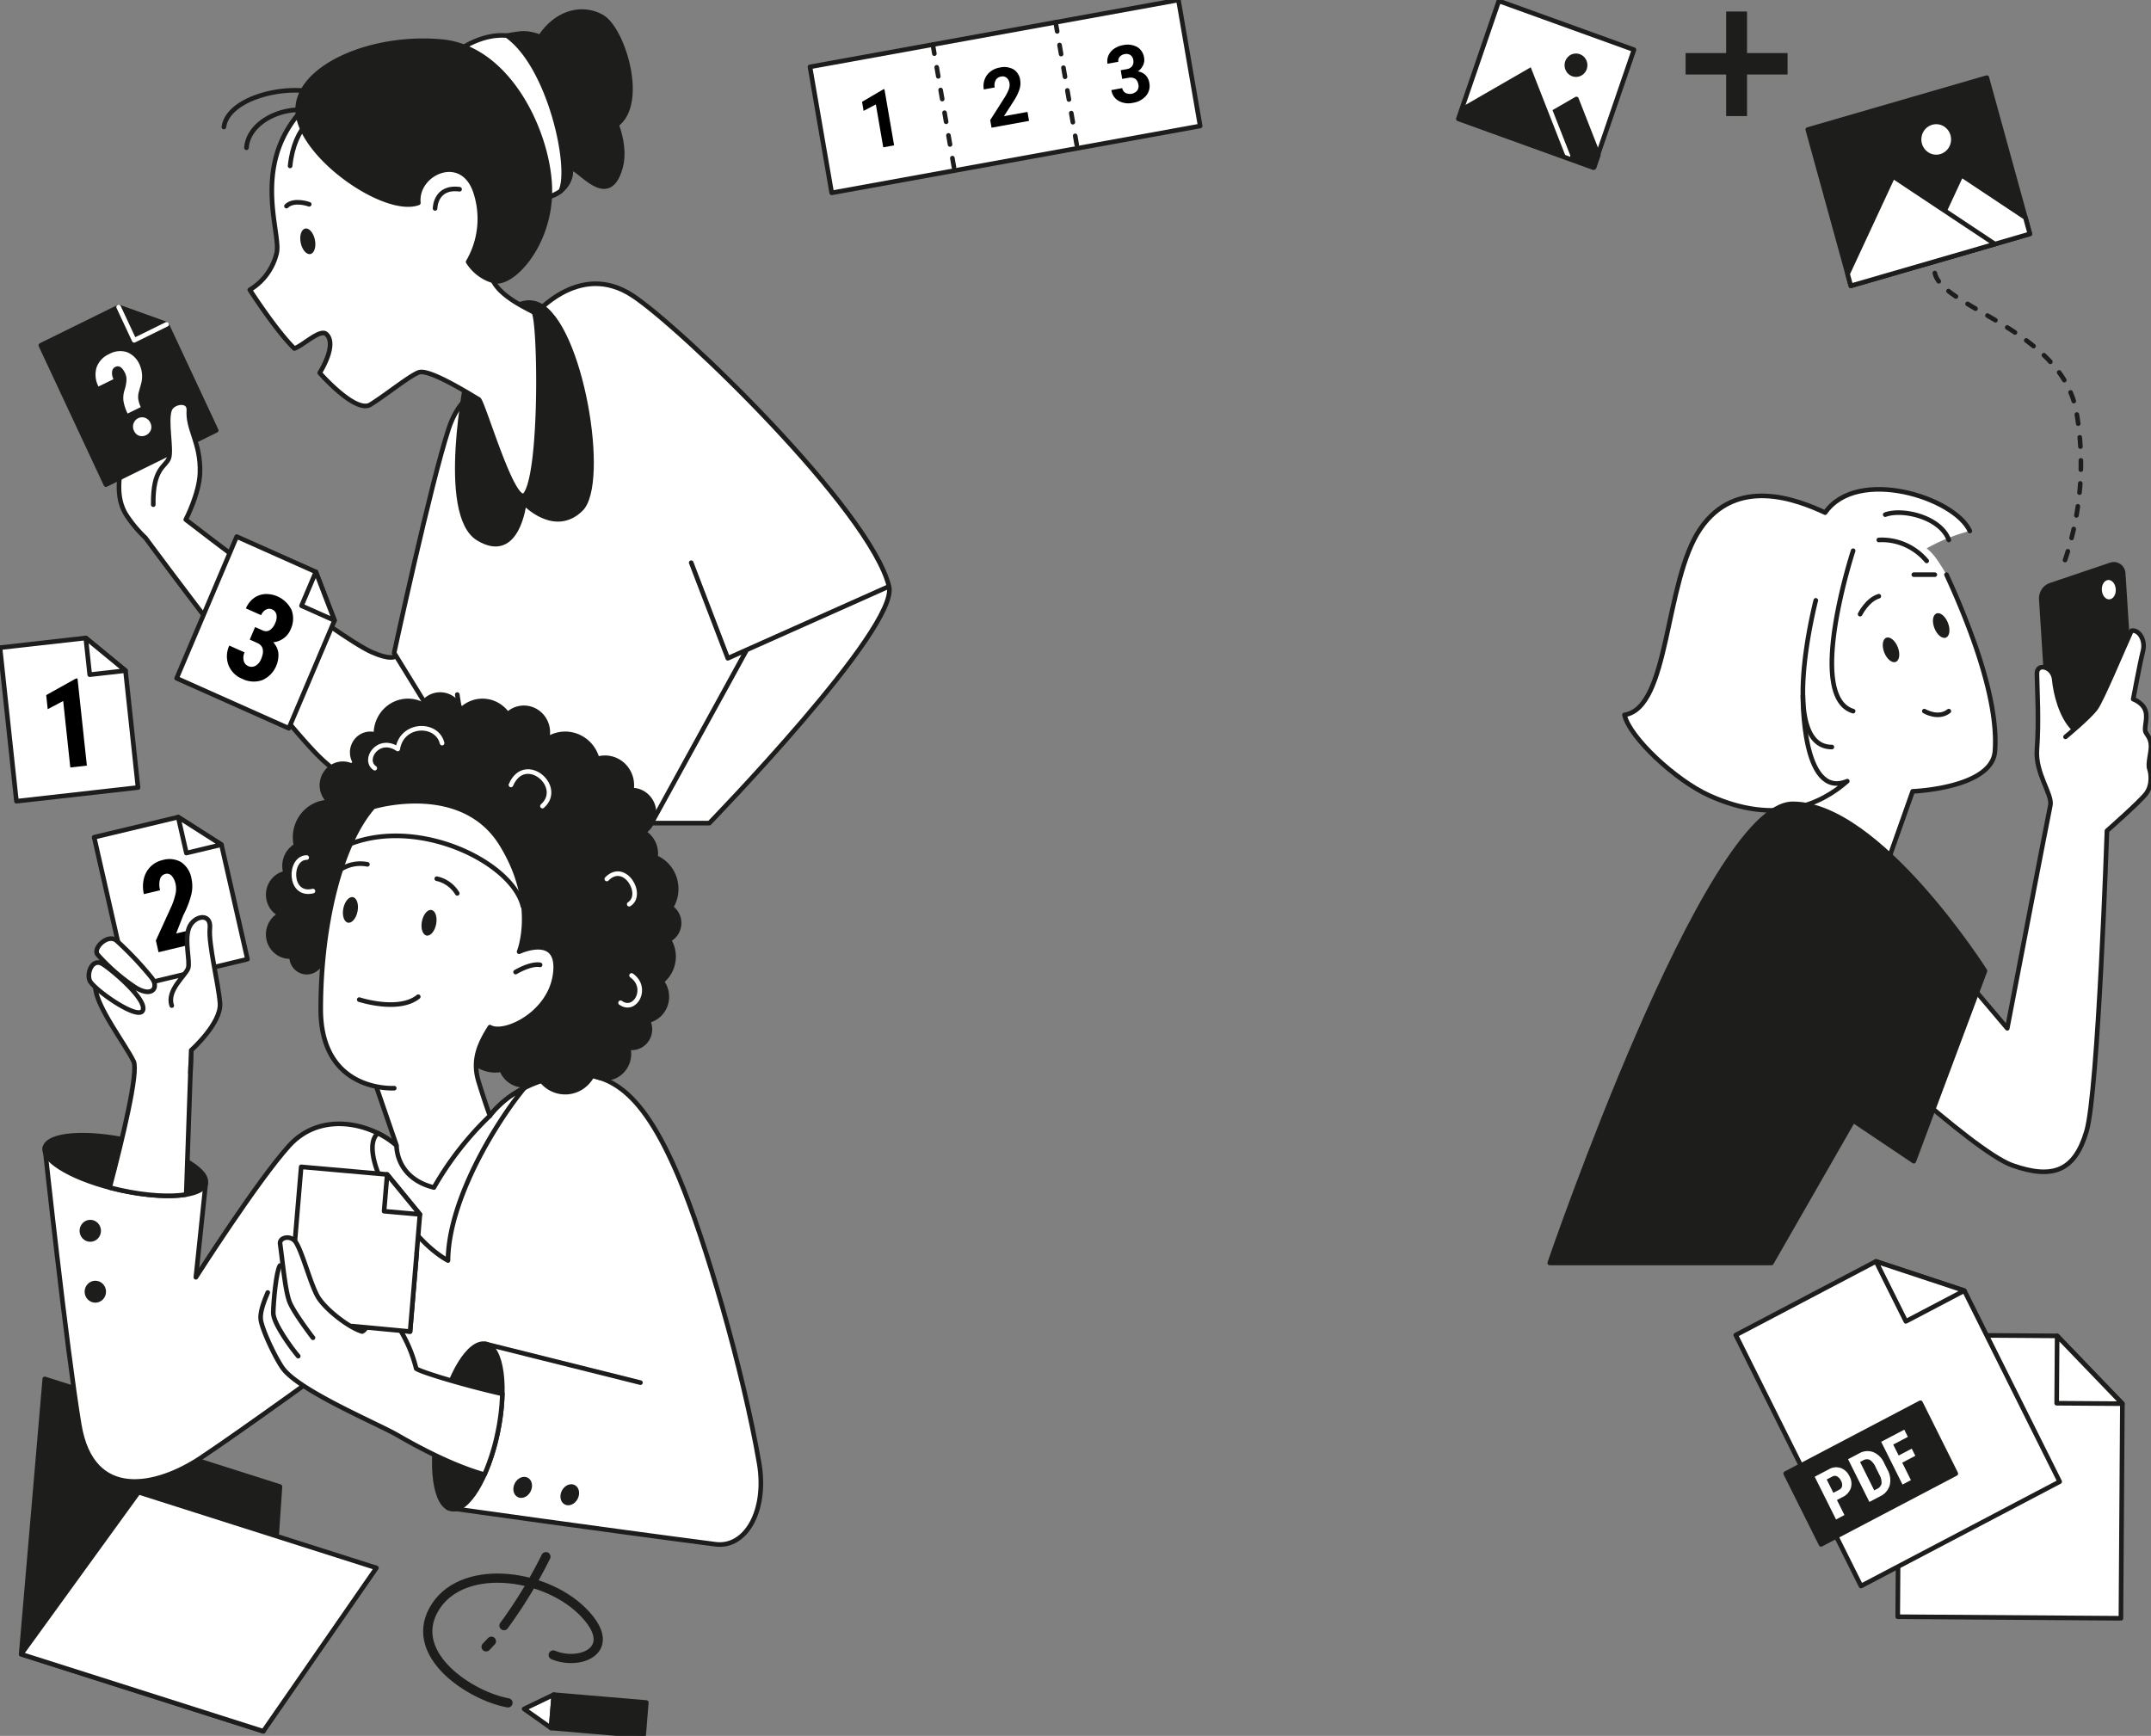 <svg xmlns="http://www.w3.org/2000/svg" width="700" height="565" fill="none">
  <rect width="100%" height="100%" fill="#808080" stroke="none"/>
  <g clip-path="url(#a)">
    <path fill="#fff" d="M633.447 187.045c-3.988-6.817-5.221-7.479-6.455-8.57a59.486 59.486 0 0 1 14.05-5.654c-4.937-10.909-36.645-20.973-47.088-5.977-9.119-4.236-28.86-11.982-40.632 5.277-11.773 17.258-9.873 58.359-24.683 60.545 1.709 7.451 16.709 21.312 27.532 26.223 13.428 6.095 24.166 5.738 32.389 2.853l-4.859 13.346 26.962 15.683 11.772-33.207s25.844-.955 26.771-13.057c1.329-17.333-7.544-43.415-15.759-57.462Z"/>
    <path fill="#1D1D1B" stroke="#1D1D1B" stroke-linecap="round" stroke-linejoin="round" stroke-width="1.5" d="m691.393 246.05-19.59 6.617a2.998 2.998 0 0 1-2.67-.378 3.103 3.103 0 0 1-.943-1.039 3.2 3.2 0 0 1-.402-1.358l-3.483-54.811c-.064-1.008.2-2.01.75-2.847a4.46 4.46 0 0 1 2.293-1.779l19.588-6.617a2.99 2.99 0 0 1 2.672.38c.388.269.711.625.943 1.041.233.416.37.881.4 1.36l3.484 54.81a4.65 4.65 0 0 1-.752 2.843 4.462 4.462 0 0 1-2.29 1.778Z"/>
    <path fill="#fff" d="M686.467 195.072c1.246-.084 2.167-1.558 2.057-3.294-.11-1.735-1.21-3.074-2.456-2.991-1.246.083-2.166 1.557-2.056 3.293.11 1.735 1.209 3.075 2.455 2.992ZM699.996 243.147c.081-2.727-1.166-3.701-1.739-4.866-.572-1.165.501-3.804.123-6.216-.512-3.254-4.175-4.502-4.175-4.502s2.22-11.937 3.169-15.638c.949-3.701-1.425-7.157-3.739-6.618-2.658 5.796-9.493 22.256-11.581 25.178a56.893 56.893 0 0 1-7.034 6.928c-4.209-3.906-6.113-11.778-6.514-16.213-.379-4.24-5.696-5.584-5.635-1.924.089 5.505.701 15.318 0 24.746-.57 7.695 5.126 14.61 4.367 18.117-.76 3.507-14.022 72.56-14.022 72.56l-37.237-43.928-18.797 41.588s44.429 42.271 57.72 46.946c13.291 4.675 20.316 1.748 24.113-11.103 3.797-12.852 6.646-97.788 6.646-97.788s10.632-9.35 12.719-12.077c2.086-2.726 1.66-6.534 1.091-8.093-.569-1.559.459-4.877.525-7.097Z"/>
    <path stroke="#1D1D1B" stroke-linecap="round" stroke-linejoin="round" stroke-width="1.5" d="M672.18 239.836s7.785-6.429 9.874-9.351c2.088-2.922 8.918-19.382 11.582-25.178 2.313-.539 4.688 2.917 3.738 6.618-.95 3.701-3.169 15.638-3.169 15.638s3.663 1.248 4.175 4.502c.379 2.413-.695 5.048-.123 6.216.573 1.168 1.82 2.139 1.739 4.866-.066 2.22-1.095 5.544-.525 7.101.57 1.558.995 5.366-1.091 8.093-2.087 2.728-12.719 12.074-12.719 12.074s-2.848 84.931-6.646 97.788c-3.798 12.856-10.822 15.778-24.113 11.103-13.291-4.675-57.72-46.946-57.72-46.946l18.797-41.589 37.244 43.925s13.261-69.054 14.021-72.56c.759-3.506-4.937-10.422-4.367-18.117.701-9.425.086-19.241 0-24.746-.059-3.66 5.257-2.316 5.636 1.922.394 4.397 2.261 12.169 6.392 16.114"/>
    <path fill="#fff" stroke="#1D1D1B" stroke-linecap="round" stroke-linejoin="round" stroke-width="1.5" d="m669.454 434.807-51.261-.355-.617 91.767 72.635.503.47-69.847-21.227-22.068Z"/>
    <path fill="#fff" stroke="#1D1D1B" stroke-linecap="round" stroke-linejoin="round" stroke-width="1.5" d="m669.306 456.726 21.375.149-21.228-22.068-.147 21.919Z"/>
    <path fill="#1D1D1B" stroke="#1D1D1B" stroke-linecap="round" stroke-linejoin="round" stroke-width="1.5" d="m85.692 563.489 5.414-79.627-45.048-14.337-4.291-12.06-27.19-8.654-7.69 89.596 78.805 25.082Z"/>
    <path fill="#fff" stroke="#1D1D1B" stroke-linecap="round" stroke-linejoin="round" stroke-width="1.5" d="m85.692 563.489 36.809-53.156-77.422-24.643-38.192 52.717 78.805 25.082Z"/>
    <path fill="#fff" d="M247.031 476.122c-5.316-30.647-17.484-72.357-26.035-92.722-12.826-30.561-24.469-36.226-40.673-32.726-14.429 3.119-20.888 12.466-20.888 12.466l-30.378 9.74c-8.355-7.402-24.684-11.297-34.937 0-10.254 11.298-30.376 42.855-30.376 42.855l3.198-30.594-52.343-11.58s6.994 64.77 11.17 90.094c4.177 25.325 25.44 20.259 39.493 10.909 14.052-9.349 45.677-32.336 45.677-32.336l42.388 15.75-7.538 32.773s51.536 7.271 87.063 11.881c9.875 1.281 16.871-10.982 14.179-26.51Z"/>
    <path stroke="#1D1D1B" stroke-linecap="round" stroke-linejoin="round" stroke-width="1.5" d="M129.059 372.88c-8.355-7.402-24.684-11.297-34.936 0-10.252 11.298-30.38 42.856-30.38 42.856l3.2-30.595-52.344-11.579s6.994 64.77 11.17 90.093c4.177 25.324 25.44 20.259 39.494 10.909 14.053-9.349 45.676-32.336 45.676-32.336M159.435 363.141s6.456-9.355 20.887-12.467c16.203-3.496 27.842 2.166 40.672 32.726 8.551 20.365 20.719 62.075 26.035 92.722 2.693 15.524-4.309 27.791-14.177 26.51-35.527-4.61-87.063-11.881-87.063-11.881l12.266-53.323 50.369 12.594"/>
    <path fill="#fff" stroke="#1D1D1B" stroke-linecap="round" stroke-linejoin="round" stroke-width="1.5" d="M145.791 410.281c.144-20.121 16.167-45.693 24.862-56.173a32.155 32.155 0 0 0-11.218 9.032l-30.378 9.741a27.71 27.71 0 0 0-6.075-4.03c-7.213 6.11 8.989 33.964 22.809 41.43Z"/>
    <path fill="#fff" d="M131.337 207.045c-1.266 3.376.759 10.13-10.379 5.195-11.138-4.935-60.506-43.115-60.506-43.115s4.402-8.44 4.62-15.194c0 0 .127-7.432-2.91-8.998-2.22-1.143-22.296-1.403-22.168 2.375.187 5.475-2.806 14.486 1.503 20.979 1.318 1.984 5.3 5.916 5.822 6.752 0 0 45.287 61.355 58.198 72.783 12.911 11.428 34.682 26.503 43.29 12.473 8.608-14.031 23.289-49.098 23.289-49.098l-40.759-4.152Z"/>
    <path fill="#1D1D1B" stroke="#1D1D1B" stroke-linecap="round" stroke-linejoin="round" stroke-width="1.5" d="m38.605 99.932-25.323 12.465 21.196 45.338 35.883-17.664-16.133-34.509-15.623-5.63Z"/>
    <path fill="#1D1D1B" stroke="#1D1D1B" stroke-linecap="round" stroke-linejoin="round" stroke-width="1.5" d="m43.668 110.76 10.56-5.198-15.623-5.63 5.063 10.828Z"/>
    <path fill="#fff" d="M41.53 134.605a14.433 14.433 0 0 1-1.363-4.161 8.532 8.532 0 0 1 .4-3.615c.344-1.049.547-2.142.602-3.248a4.952 4.952 0 0 0-.452-2.1c-.92-1.966-2-2.644-3.24-2.032-.276.14-.513.351-.687.612-.174.26-.28.563-.309.878a4.47 4.47 0 0 0 .44 2.475l-4.873 2.398a8.316 8.316 0 0 1-.618-6.231 7.663 7.663 0 0 1 1.606-2.599 7.433 7.433 0 0 1 2.476-1.736 7.273 7.273 0 0 1 5.831-.617 7.48 7.48 0 0 1 2.503 1.683 7.702 7.702 0 0 1 1.66 2.554c.86 2.026.97 4.305.308 6.408l-.655 2.365a6.137 6.137 0 0 0-.16 2.282c.15.897.422 1.769.809 2.589l-4.277 2.095Zm2.079 5.623a3.093 3.093 0 0 1 .418-3.384c.26-.303.578-.548.933-.723a2.877 2.877 0 0 1 2.29-.114c.37.139.708.352.996.628.288.275.52.607.681.975a3.038 3.038 0 0 1 .185 2.298 3.214 3.214 0 0 1-1.573 1.73 3.09 3.09 0 0 1-2.3.176 2.923 2.923 0 0 1-.97-.628 2.999 2.999 0 0 1-.66-.962v.004Z"/>
    <path stroke="#fff" stroke-linecap="round" stroke-linejoin="round" stroke-width="1.5" d="m38.605 99.932 5.063 10.828 10.56-5.198"/>
    <path stroke="#1D1D1B" stroke-linecap="round" stroke-linejoin="round" stroke-width="1.5" d="M172.095 211.197s-14.683 35.063-23.29 49.095c-8.607 14.031-30.38-1.045-43.29-12.473-12.911-11.428-58.198-72.78-58.198-72.78a40.787 40.787 0 0 1-6.358-7.667c-4.03-6.683-1.471-14.61-.965-20.064"/>
    <path fill="#fff" d="M60.453 169.125s4.401-8.44 4.62-15.194c.316-9.767-4.03-14.071-3.608-20.376.254-3.734-5.311-2.862-6.266-.195-1.359 3.819.76 12.919-.252 15.776-1.013 2.857-5.076 7.143-5.07 15.119l10.576 4.87Z"/>
    <path stroke="#1D1D1B" stroke-linecap="round" stroke-linejoin="round" stroke-width="1.5" d="M131.337 207.045c-1.266 3.376.759 10.13-10.38 5.195-11.139-4.935-60.504-43.115-60.504-43.115s4.401-8.44 4.62-15.194c.316-9.767-4.03-14.071-3.608-20.376.254-3.734-5.31-2.862-6.266-.195-1.359 3.819.76 12.919-.252 15.776-1.013 2.857-5.271 3.042-5.069 15.119"/>
    <path fill="#fff" d="M170.173 107.31c3.442-5.714 18.449-22.367 35.593-11.169 15.911 10.394 77.435 69.927 83.543 94.713 3.315 13.452-58.48 77.06-58.48 77.06h-77.814v-15.157l-24.751-40.258s11.934-55.322 17.756-72.983c5.822-17.662 20.506-14.285 20.506-14.285"/>
    <path stroke="#1D1D1B" stroke-linecap="round" stroke-linejoin="round" stroke-width="1.5" d="M170.173 107.31c3.442-5.714 18.449-22.367 35.593-11.169 15.911 10.394 77.435 69.927 83.543 94.713 3.315 13.452-58.48 77.06-58.48 77.06h-77.814v-15.157l-24.751-40.258s11.934-55.322 17.756-72.983c5.822-17.662 20.506-14.285 20.506-14.285"/>
    <path fill="#1D1D1B" stroke="#1D1D1B" stroke-linecap="round" stroke-linejoin="round" stroke-width="1.5" d="M152.096 121.915s-9.367 45.5 3.544 53.344c12.911 7.845 14.936-11.588 14.936-11.588s9.821 10.512 18.455 2.078c8.634-8.435.074-60.168-13.794-66.599-8.988-4.168-20.483 12.177-23.141 22.765ZM172.096 62.639c6.513 4.406 13.67-1.299 13.67-6.754s11.899 14.546 16.203-1.557c4.304-16.103-18.734-45.195-32.914-43.377-14.179 1.817-16.455 5.454-15.695 16.623.759 11.169 18.736 35.065 18.736 35.065Z"/>
    <path fill="#1D1D1B" stroke="#1D1D1B" stroke-linecap="round" stroke-linejoin="round" stroke-width="1.5" d="M173.108 17.184c5.149-12.68 15.443-15.843 22.784-11.687 7.341 4.155 15.443 31.946 2.279 36.361-13.165 4.415-27.237-19.315-25.063-24.674Z"/>
    <path fill="#fff" stroke="#1D1D1B" stroke-linecap="round" stroke-linejoin="round" stroke-width="1.5" d="M151.032 15.254s6.666-4.384 13.924-3.657c13.979 9.84 21.255 43.151 17.512 50.593a15.807 15.807 0 0 1-4.234 2.018l-27.202-48.954ZM105.696 29.329C78.9 48.462 91.832 75.255 90.022 82.424a19.309 19.309 0 0 1-3.187 6.865 18.772 18.772 0 0 1-5.544 5.045s8.44 13.166 14.495 19.093c2.675-.842 8.362-6.432 10.336-4.729 3.877 3.352-2.086 12.668-2.086 12.668s11.636 13.301 16.491 10.332c4.855-2.968 12.699-9.369 15.76-10.494 3.298-1.213 15.805 6.598 19.478 8.762 1.487.876 11.573 36.242 15.319 30.843 5.511-7.939 4.63-58.074 2.531-59.218-3.527-1.924-14.598-6.942-13.919-14.014.601-6.287 8.09-35.744-6.926-53.018-14.031-16.135-30.869-16.8-47.074-5.23Z"/>
    <path stroke="#1D1D1B" stroke-linecap="round" stroke-linejoin="round" stroke-width="1.5" d="M93.223 67.085c2.481-2.42 7.403-.592 7.403-.592"/>
    <path fill="#1D1D1B" d="M101.02 82.686c1.276-.276 1.928-2.356 1.458-4.645-.471-2.29-1.886-3.922-3.161-3.647-1.275.276-1.928 2.356-1.457 4.645.47 2.29 1.885 3.923 3.16 3.647Z"/>
    <path fill="#1D1D1B" stroke="#1D1D1B" stroke-linecap="round" stroke-linejoin="round" stroke-width="1.5" d="M96.924 34.586c-1.39 14.79 28.085 35.621 39.223 31.445-1.012-9.629 13.929-16.641 18.48-3.915a27.777 27.777 0 0 1 1.395 11.821 27.619 27.619 0 0 1-3.672 11.295c1.897 2.988 4.778 5.177 8.117 6.168 5.812 1.88 18.214-11.083 18.468-28.756.254-17.673-12.657-47.022-35.189-49.1-22.532-2.077-45.584 7.88-46.822 21.042Z"/>
    <path stroke="#1D1D1B" stroke-linecap="round" stroke-linejoin="round" stroke-width="1.5" d="M108.806 33.288c-7.291-7.749-34.43-3.377-35.951 8.05"/>
    <path stroke="#1D1D1B" stroke-linecap="round" stroke-linejoin="round" stroke-width="1.5" d="M106.023 37.538c-10-4.964-25.062.685-25.821 10.555"/>
    <path stroke="#1D1D1B" stroke-linecap="round" stroke-linejoin="round" stroke-width="1.5" d="M103.619 37.33s-7.787 2.938-9.211 16.673M149.564 61.597c-7.974-1.038-7.974 6.235-7.974 6.235M148.813 226.074l4.202 26.683"/>
    <path fill="#fff" d="m224.943 183.15 11.914 31.11 51.834-23.13"/>
    <path stroke="#1D1D1B" stroke-linecap="round" stroke-linejoin="round" stroke-width="1.5" d="m224.943 183.15 11.914 31.11 51.834-23.13M243.007 211.516l-30.951 56.363"/>
    <path fill="#1D1D1B" stroke="#1D1D1B" stroke-linecap="round" stroke-linejoin="round" stroke-width="1.5" d="M66.939 385.143c.928-4.417-10.036-10.59-24.49-13.787-14.453-3.198-26.922-2.21-27.85 2.207-.93 4.417 10.035 10.59 24.488 13.788 14.453 3.198 26.923 2.209 27.852-2.208ZM161.937 466.387c3.117-14.829 1.38-27.793-3.879-28.957-5.26-1.163-12.051 9.914-15.168 24.743-3.117 14.828-1.38 27.792 3.88 28.956 5.26 1.163 12.05-9.914 15.167-24.742Z"/>
    <path stroke="#1D1D1B" stroke-linecap="round" stroke-linejoin="round" stroke-width="1.5" d="M633.447 187.045c6.836 14.805 17.088 40.129 15.759 57.465-.928 12.097-26.772 13.057-26.772 13.057l-11.771 33.204-26.962-15.681M613.511 167.504c5.696-2.077 18.037.845 20.695 8.247M611.422 175.748c2.93-.157 5.856.376 8.555 1.558a19.285 19.285 0 0 1 7.014 5.26M603.068 179.254s-15.569 47.53 0 52.205M590.916 195.407s-12.32 47.74 5.232 47.74"/>
    <path stroke="#1D1D1B" stroke-linecap="round" stroke-linejoin="round" stroke-width="1.5" d="M586.726 226.395s-.453 34.089 14.441 27.861c-8.354 7.378-23.093 14.582-44.994 4.644-10.822-4.912-25.822-18.772-27.531-26.224 14.81-2.186 12.911-43.282 24.684-60.545 11.772-17.263 31.517-9.513 40.631-5.277 10.443-15 42.151-4.935 47.087 5.977"/>
    <path stroke="#1D1D1B" stroke-linecap="round" stroke-linejoin="round" stroke-width="1.5" d="M605.333 199.903s2.292-4.676 6.09-5.845M629.65 187.045h-6.836M626.232 231.459s4.557 2.727 7.974 0"/>
    <path fill="#1D1D1B" stroke="#1D1D1B" stroke-linecap="round" stroke-linejoin="round" stroke-width="1.5" d="M583.319 261.644c28.102-.172 62.658 54.356 62.658 54.356l-23.164 61.946-19.747-13.247-26.582 46.367h-72.151s51.02-149.251 78.986-149.422Z"/>
    <path fill="#fff" stroke="#1D1D1B" stroke-linecap="round" stroke-linejoin="round" stroke-width="1.5" d="M27.92 207.654 0 210.805l5.352 49.982 39.562-4.465-4.074-38.043-12.92-10.625Z"/>
    <path fill="#fff" stroke="#1D1D1B" stroke-linecap="round" stroke-linejoin="round" stroke-width="1.5" d="m29.198 219.593 11.642-1.314-12.92-10.625 1.278 11.939Z"/>
    <path fill="#000" d="m28.27 249.192-5.39.609-2.32-21.64-5.034 2.673-.492-4.594 9.62-5.36.57-.065 3.047 28.377Z"/>
    <path fill="#fff" stroke="#1D1D1B" stroke-linecap="round" stroke-linejoin="round" stroke-width="1.5" d="m102.791 186.143-25.76-11.489-19.545 46.112 36.5 16.279 14.878-35.097-6.073-15.805Z"/>
    <path fill="#fff" stroke="#1D1D1B" stroke-linecap="round" stroke-linejoin="round" stroke-width="1.5" d="m98.123 197.157 10.741 4.791-6.073-15.805-4.668 11.014Z"/>
    <path fill="#000" d="m83.016 204.09 2.399 1.071a2.399 2.399 0 0 0 2.42-.085 5.02 5.02 0 0 0 1.746-2.326c.416-.841.548-1.8.376-2.726a2.388 2.388 0 0 0-.498-1.003 2.304 2.304 0 0 0-.893-.654 2.234 2.234 0 0 0-1.03-.213 2.23 2.23 0 0 0-1.012.286 3.454 3.454 0 0 0-1.539 1.79l-4.954-2.211a7.795 7.795 0 0 1 2.475-3.262 6.933 6.933 0 0 1 3.65-1.393 9.044 9.044 0 0 1 5.112 1.256 9.373 9.373 0 0 1 3.615 3.918 8.099 8.099 0 0 1-.316 6.349 6.739 6.739 0 0 1-2.299 2.893 6.604 6.604 0 0 1-3.358 1.268 6.161 6.161 0 0 1 1.684 3.568 9.054 9.054 0 0 1-1.256 5.229 8.718 8.718 0 0 1-3.972 3.52 8.441 8.441 0 0 1-6.572-.434 7.852 7.852 0 0 1-2.662-1.756 8.093 8.093 0 0 1-1.774-2.688 8.194 8.194 0 0 1 .27-6.36l4.956 2.211a4.152 4.152 0 0 0-.279 2.673c.08.389.251.753.498 1.06.246.307.562.548.92.703a2.605 2.605 0 0 0 2.433-.069 4.4 4.4 0 0 0 1.84-2.253c1.09-2.574.663-4.302-1.28-5.184l-2.435-1.085 1.735-4.093Z"/>
    <path fill="#fff" stroke="#1D1D1B" stroke-linecap="round" stroke-linejoin="round" stroke-width="1.5" d="M35.692 386.525c1.108.291 2.239.569 3.396.823 8.508 1.882 16.324 2.313 21.508 1.449l1.628-46.954-2.784-19.011s-2.218-38.846-2.784-44.192c-.566-5.346-5.064-4.786-5.064 0v28.143s-5.31-24.358-5.821-29.292c-.51-4.935-5.063-3.897-5 0 .063 3.896 2.204 34.126 2.204 34.126s-12.258 4.912-11.947 9.818c.401 6.386 9.862 18.592 12.461 24.047 1.627 3.407-3.628 25.192-7.797 41.043Z"/>
    <path fill="#fff" stroke="#1D1D1B" stroke-linecap="round" stroke-linejoin="round" stroke-width="1.5" d="m57.993 265.957-27.353 6.548 11.13 48.969 38.76-9.278-8.472-37.273-14.065-8.966Z"/>
    <path fill="#fff" stroke="#1D1D1B" stroke-linecap="round" stroke-linejoin="round" stroke-width="1.5" d="m60.652 277.654 11.406-2.731-14.065-8.966 2.659 11.697Z"/>
    <path fill="#000" d="m67.544 306.109-15.954 3.82-.867-3.814 5.154-11.309a21.92 21.92 0 0 0 1.264-3.971c.213-.997.216-2.03.008-3.029a5.793 5.793 0 0 0-1.282-2.748 2.037 2.037 0 0 0-.933-.601 1.993 1.993 0 0 0-1.101-.016 2.355 2.355 0 0 0-1.108.607c-.31.301-.534.681-.65 1.102a6.752 6.752 0 0 0 .028 3.613l-5.28 1.263a10.847 10.847 0 0 1-.032-4.918 8.187 8.187 0 0 1 2.155-3.984 8.074 8.074 0 0 1 3.962-2.185 7.622 7.622 0 0 1 3.115-.286 7.684 7.684 0 0 1 2.975.989 8.008 8.008 0 0 1 2.194 2.326 8.214 8.214 0 0 1 1.13 3.021c.356 1.654.348 3.37-.025 5.021a30.493 30.493 0 0 1-2.657 6.899l-2.317 5.919 9.204-2.202 1.017 4.483Z"/>
    <path fill="#fff" stroke="#1D1D1B" stroke-linecap="round" stroke-linejoin="round" stroke-width="1.5" d="m125.996 382.265-27.985-2.471-4.21 50.097 39.654 3.502 3.205-38.131-10.664-12.997Z"/>
    <path fill="#fff" stroke="#1D1D1B" stroke-linecap="round" stroke-linejoin="round" stroke-width="1.5" d="m124.991 394.232 11.669 1.03-10.663-12.997-1.006 11.967Z"/>
    <path fill="#fff" d="M55.895 327.298c-1.771-4.935 4.558-9.869 5.317-12.12.758-2.25-1.266-8.918.253-13.073 1.52-4.156 7.341-5.194 6.835 0-.506 5.194 2.785 17.922 3.291 24.415.506 6.493-9.366 15.318-9.366 15.318l-.258 7.412"/>
    <path stroke="#1D1D1B" stroke-linecap="round" stroke-linejoin="round" stroke-width="1.5" d="M55.895 327.298c-1.771-4.935 4.558-9.869 5.317-12.12.758-2.25-1.266-8.918.253-13.073 1.52-4.156 7.341-5.194 6.835 0-.506 5.194 2.785 17.922 3.291 24.415.506 6.493-9.366 15.318-9.366 15.318l-.258 7.412"/>
    <path fill="#fff" stroke="#1D1D1B" stroke-linecap="round" stroke-linejoin="round" stroke-width="1.5" d="M37.93 306.159a109.12 109.12 0 0 1 11.537 12.227c2.273 3.077.06 6.487-5.611 2.878a63.746 63.746 0 0 1-12.026-10.486c-1.857-2.007 3.262-7.06 6.1-4.619ZM29.228 319.226c1.238 2.749 15.785 13.087 17.236 9.651 1.45-3.435-9.45-12.765-12.935-15.023-3.486-2.258-5.409 2.913-4.301 5.372Z"/>
    <path fill="#1D1D1B" d="M29.377 404.178c1.923 0 3.482-1.599 3.482-3.571 0-1.973-1.56-3.572-3.482-3.572-1.922 0-3.481 1.599-3.481 3.572 0 1.972 1.559 3.571 3.481 3.571ZM172.596 485.595c.961-1.708.624-3.754-.754-4.57-1.377-.816-3.273-.093-4.235 1.616-.961 1.708-.624 3.754.754 4.57 1.377.816 3.273.093 4.235-1.616ZM187.913 487.998c.961-1.708.624-3.754-.754-4.57-1.377-.816-3.273-.093-4.234 1.615-.962 1.709-.624 3.755.753 4.571 1.378.816 3.274.092 4.235-1.616ZM31.024 424c1.922 0 3.481-1.599 3.481-3.572 0-1.972-1.559-3.571-3.481-3.571-1.923 0-3.482 1.599-3.482 3.571 0 1.973 1.56 3.572 3.482 3.572Z"/>
    <path fill="#fff" d="M135.447 445.47c-2.166-8.511-5.178-12.352-9.679-20.384-2.912-5.194-2.789-7.053-3.798-11.688-.677-3.12-6.582-1.483-5.443 5.065.801 4.626 5.411 12.785 1.329 14.93-4.049-1.164-11.238-6.614-14.076-10.762-2.493-3.66-5.203-14.773-7.516-18.312-1.62-2.467-5.41-1.617-5.11.538.246 1.748.483 3.727.73 5.743a30.486 30.486 0 0 0-1.932 6.983 7.024 7.024 0 0 0-2.827 3.107c-.807 1.964-2.505 5.851-2.296 8.558.232 3.064 4.597 12.376 7.087 15.946 5.134 7.358 30.438 17.953 37.148 21.773 2.797 1.586 15.403 9.021 27.28 12.605l1.302.391a68.225 68.225 0 0 0 4.289-13.579 70.416 70.416 0 0 0 1.532-12.707c-12.523-2.842-26.217-6.999-28.02-8.207Z"/>
    <path stroke="#1D1D1B" stroke-linecap="round" stroke-linejoin="round" stroke-width="1.5" d="M97.056 441.405c-1.932-2.197-8.199-10.684-8.132-14.119.073-3.716.931-13.396 2.166-15.371"/>
    <path stroke="#1D1D1B" stroke-linecap="round" stroke-linejoin="round" stroke-width="1.5" d="M87.131 420.69c-.807 1.964-2.505 5.851-2.296 8.558.232 3.064 4.597 12.376 7.087 15.946 5.134 7.358 30.438 17.953 37.148 21.773 2.797 1.586 15.403 9.021 27.28 12.605l1.302.391a68.225 68.225 0 0 0 4.289-13.579 70.325 70.325 0 0 0 1.531-12.707c-12.526-2.842-26.218-6.999-28.021-8.207-2.167-8.511-5.178-12.352-9.68-20.384-2.911-5.194-2.788-7.053-3.797-11.688-.678-3.12-6.582-1.483-5.443 5.065.801 4.626 5.411 12.785 1.329 14.93-4.049-1.164-11.238-6.614-14.076-10.762-2.493-3.66-5.203-14.773-7.516-18.312-1.62-2.467-5.411-1.617-5.11.538.838 5.974 1.572 14.516 2.942 18.562 1.147 3.426 7.752 12.006 7.752 12.006"/>
    <path fill="#fff" d="m114.511 431.609 18.944 1.784 2.129-25.328-20.354-1.875-.719 25.419Z"/>
    <path stroke="#1D1D1B" stroke-linecap="round" stroke-linejoin="round" stroke-width="1.5" d="m114.511 431.609 18.944 1.784 2.129-25.328"/>
    <path fill="#1D1D1B" stroke="#1D1D1B" stroke-linecap="round" stroke-linejoin="round" stroke-width="1.5" d="M219.193 311.346c0-1.936-.538-3.832-1.552-5.465a5.916 5.916 0 0 0 2.342-2.062 6.173 6.173 0 0 0 .384-6.099 5.975 5.975 0 0 0-2.065-2.354 11.276 11.276 0 0 0 1.646-4.54c.216-1.62.08-3.268-.398-4.827a11.146 11.146 0 0 0-2.365-4.192 10.808 10.808 0 0 0-3.882-2.757 8.075 8.075 0 0 0-.696-4.733 7.808 7.808 0 0 0-3.234-3.45 7.356 7.356 0 0 0 2.953-3.607 7.578 7.578 0 0 0 .229-4.706 7.404 7.404 0 0 0-2.588-3.892 7.088 7.088 0 0 0-4.353-1.498c-.048 0-.095.007-.143.008a9.178 9.178 0 0 0-.343-4.506 8.967 8.967 0 0 0-2.445-3.759 8.655 8.655 0 0 0-3.924-2.056 8.52 8.52 0 0 0-4.402.173 11.174 11.174 0 0 0-2.447-4.555 10.8 10.8 0 0 0-4.203-2.909 10.564 10.564 0 0 0-5.033-.624 10.651 10.651 0 0 0-4.757 1.799 8.172 8.172 0 0 0-.134-5.133 7.943 7.943 0 0 0-3.156-3.987 7.622 7.622 0 0 0-4.869-1.189 7.69 7.69 0 0 0-4.568 2.102 10.063 10.063 0 0 0-3.167-2.996 9.721 9.721 0 0 0-8.378-.78 9.922 9.922 0 0 0-3.642 2.361 7.314 7.314 0 0 0-2.183-3.326 7.045 7.045 0 0 0-3.567-1.641 6.952 6.952 0 0 0-3.873.54 7.164 7.164 0 0 0-3.011 2.556 10.197 10.197 0 0 0-5.124-1.083 10.24 10.24 0 0 0-4.992 1.609 10.588 10.588 0 0 0-3.601 3.894 10.91 10.91 0 0 0-1.302 5.199c0 .103.012.206.015.308a5.746 5.746 0 0 0-3.572-.044 5.882 5.882 0 0 0-2.938 2.086 6.127 6.127 0 0 0-1.219 3.445 6.153 6.153 0 0 0 .95 3.534l-1.124 1.052a6.656 6.656 0 0 0-4.837-.356 6.84 6.84 0 0 0-3.842 3.035 7.145 7.145 0 0 0-.903 4.888 7.028 7.028 0 0 0 2.495 4.266c-.044 0-.086-.007-.13-.007a10.923 10.923 0 0 0-4.902 1.142 11.217 11.217 0 0 0-3.916 3.232 11.59 11.59 0 0 0-2.137 4.667 11.745 11.745 0 0 0 .074 5.156 7.43 7.43 0 0 0-3.262 3.831 7.672 7.672 0 0 0-.124 5.085 6.921 6.921 0 0 0-3.772 2.109 7.228 7.228 0 0 0-1.851 3.976 7.31 7.31 0 0 0 .772 4.335 7.053 7.053 0 0 0 3.102 3.048 7.125 7.125 0 0 0-3.26 3.381 7.383 7.383 0 0 0-.5 4.728 7.24 7.24 0 0 0 2.476 4.02 6.921 6.921 0 0 0 4.378 1.564c.19 0 .377-.014.562-.029v.029c0 1.098.346 2.167.988 3.046a4.954 4.954 0 0 0 2.57 1.83 4.836 4.836 0 0 0 3.127-.117 4.975 4.975 0 0 0 2.434-2.018 11.019 11.019 0 0 0 7.355 3.079c2.737.067 5.402-.9 7.49-2.717a10.383 10.383 0 0 0 6.563.449 11.253 11.253 0 0 0 1.657 4.514 10.916 10.916 0 0 0 3.371 3.363 10.615 10.615 0 0 0 4.444 1.573c1.577.183 3.173.007 4.675-.515-.01.196-.029.388-.029.585 0 2.945 1.14 5.769 3.17 7.852a10.685 10.685 0 0 0 7.652 3.252c.05 0 .101-.008.147-.008a11.354 11.354 0 0 0 .41 5.264 11.126 11.126 0 0 0 2.738 4.471 10.744 10.744 0 0 0 4.445 2.662c1.669.507 3.433.592 5.141.249a7.98 7.98 0 0 0 2.162 3.138 7.705 7.705 0 0 0 3.342 1.735 7.575 7.575 0 0 0 3.745-.07 7.72 7.72 0 0 0 3.277-1.861 10.03 10.03 0 0 0 3.885 3.382 9.738 9.738 0 0 0 9.823-.735 10.126 10.126 0 0 0 3.366-3.924 7.617 7.617 0 0 0 4.425 1.169 7.646 7.646 0 0 0 4.299-1.587 7.957 7.957 0 0 0 2.685-3.792 8.157 8.157 0 0 0 .142-4.686 5.76 5.76 0 0 0 4.114-.642 5.96 5.96 0 0 0 2.146-2.13 6.17 6.17 0 0 0 .183-5.923 7.717 7.717 0 0 0 3.51-1.793 8 8 0 0 0 2.211-3.322 8.166 8.166 0 0 0 .351-4.007 8.078 8.078 0 0 0-1.598-3.674 10.152 10.152 0 0 0 2.865-3.578 10.422 10.422 0 0 0 1.027-4.51Z"/>
    <path fill="#fff" d="M128.299 354.18s-23.924 1.559-23.924-25.713c0-27.272 6.456-53.763 17.089-65.841 0 0 28.86-8.83 41.771 12.208 12.011 19.57 5.696 34.933 5.696 34.933s13.418-6.233 11.773 7.142c-1.619 13.148-16.709 20.126-21.269 17.403-3.163 5.064-5.948 10.388-3.67 17.791 2.277 7.402 3.67 11.038 3.67 11.038a103.13 103.13 0 0 0-18.227 23.375c-12.526-3.116-12.151-13.636-12.151-13.636l-6.456-18.797"/>
    <path stroke="#1D1D1B" stroke-linecap="round" stroke-linejoin="round" stroke-width="1.5" d="M128.299 354.18s-23.924 1.559-23.924-25.713c0-27.272 6.456-53.763 17.089-65.841 0 0 28.86-8.83 41.771 12.208 12.011 19.57 5.696 34.933 5.696 34.933s13.418-6.233 11.773 7.142c-1.619 13.148-16.709 20.126-21.269 17.403-3.163 5.064-5.948 10.388-3.67 17.791 2.277 7.402 3.67 11.038 3.67 11.038a103.13 103.13 0 0 0-18.227 23.375c-12.526-3.116-12.151-13.636-12.151-13.636l-6.456-18.797"/>
    <path stroke="#1D1D1B" stroke-linecap="round" stroke-linejoin="round" stroke-width="1.5" d="M110.939 282.923a11.89 11.89 0 0 1 8.626-1.596M142.139 286.002a10.21 10.21 0 0 1 3.809 1.688c1.145.82 2.117 1.87 2.857 3.085M114.104 274.637c22.739-8.68 52.71 6.169 56.068 20.362M167.792 316.39c5.443-3.093 7.974-2.341 7.974-2.341M116.907 325.351s12.816 4.215 19.206-.933"/>
    <path fill="#1D1D1B" d="M116.354 296.642c.451-2.293-.218-4.366-1.495-4.631-1.278-.265-2.679 1.38-3.131 3.673-.451 2.293.218 4.366 1.495 4.631 1.278.265 2.679-1.379 3.131-3.673ZM141.93 300.829c.452-2.294-.218-4.367-1.495-4.632-1.277-.265-2.679 1.38-3.131 3.673-.451 2.293.218 4.366 1.496 4.631 1.277.265 2.678-1.379 3.13-3.672Z"/>
    <path stroke="#fff" stroke-linecap="round" stroke-linejoin="round" stroke-width="1.5" d="M101.844 290.028c-7.974 1.948-7.848-10.909-2.025-10.909M197.474 286.093c5.801-5.942 12.252 5.08 7.291 8.207M205.531 317.495c5.712 3.973 1.184 12.315-3.588 8.891M121.97 250.03c-4.05-2.727 1.14-10.535 7.469-6.25 1.266-8.43 12.7-8.814 14.43-1.908M166.274 255.484c4.556-10.519 17.467.514 10.252 6.883"/>
    <path fill="#1D1D1B" d="M633.294 207.52c1.205-.508 1.48-2.675.613-4.839-.867-2.164-2.546-3.507-3.752-2.999s-1.48 2.675-.613 4.839c.866 2.164 2.546 3.507 3.752 2.999ZM616.965 215.426c1.206-.508 1.48-2.674.614-4.839-.867-2.164-2.547-3.506-3.753-2.998-1.205.508-1.48 2.674-.613 4.839.867 2.164 2.547 3.507 3.752 2.998Z"/>
    <path fill="#fff" stroke="#1D1D1B" stroke-linecap="round" stroke-linejoin="round" stroke-width="1.5" d="m179.335 562.44-8.773-6.211 9.649-4.646-.876 10.857Z"/>
    <path fill="#1D1D1B" stroke="#1D1D1B" stroke-linecap="round" stroke-linejoin="round" stroke-width="1.5" d="m180.212 551.586-.877 10.856L209.449 565l.877-10.856-30.114-2.558Z"/>
    <path stroke="#1D1D1B" stroke-linecap="round" stroke-linejoin="round" stroke-width="3" d="M165.312 554.249c-12.079-2.185-32.291-15.339-24.286-30.123 8.43-15.564 35.762-12.351 48.52.338 12.564 12.495-.759 17.902-9.509 14.201"/>
    <path stroke="#1D1D1B" stroke-linecap="round" stroke-linejoin="round" stroke-width="3" d="M177.65 506.683a153.136 153.136 0 0 1-13.64 22.427M159.915 534.198l-1.719 1.819"/>
    <path fill="#1D1D1B" stroke="#1D1D1B" stroke-linecap="round" stroke-linejoin="round" stroke-width="1.5" d="m646.571 25.274-58.263 16.897 14.011 50.853 58.263-16.897-14.011-50.853Z"/>
    <path fill="#fff" d="M630.102 50.344c2.67 0 4.834-2.22 4.834-4.96 0-2.739-2.164-4.96-4.834-4.96-2.67 0-4.834 2.221-4.834 4.96 0 2.74 2.164 4.96 4.834 4.96Z"/>
    <path fill="#fff" stroke="#1D1D1B" stroke-linecap="round" stroke-linejoin="round" stroke-width="1.5" d="m624.472 86.6 36.111-10.472-1.466-5.321-20.858-13.86L624.472 86.6Z"/>
    <path fill="#fff" stroke="#1D1D1B" stroke-linecap="round" stroke-linejoin="round" stroke-width="1.5" d="M616.026 57.391 601.255 89.16l1.065 3.866 46.875-13.595-33.169-22.039Z"/>
    <path fill="#fff" d="M531.742 16.19 487.764.303l-13.172 38.384 43.978 15.885 13.172-38.384Z"/>
    <path fill="#1D1D1B" d="M512.872 25.047c2.056 0 3.723-1.71 3.723-3.82 0-2.109-1.667-3.819-3.723-3.819s-3.723 1.71-3.723 3.82c0 2.109 1.667 3.819 3.723 3.819Z"/>
    <path fill="#1D1D1B" stroke="#1D1D1B" stroke-linecap="round" stroke-linejoin="round" stroke-width="1.5" d="m491.507 44.62 27.268 9.838 1.377-4.018-7.143-18.218-21.502 12.399Z"/>
    <path fill="#1D1D1B" stroke="#1D1D1B" stroke-linecap="round" stroke-linejoin="round" stroke-width="1.5" d="m498.817 22.384-23.036 13.283-1 2.918 35.396 12.77-11.36-28.97Z"/>
    <path stroke="#fff" stroke-linecap="round" stroke-linejoin="round" stroke-width="1.5" d="M510.273 50.76 498.914 21.79"/>
    <path stroke="#1D1D1B" stroke-linecap="round" stroke-linejoin="round" stroke-width="1.5" d="M531.742 16.19 487.764.303l-13.172 38.384 43.978 15.885 13.172-38.384Z"/>
    <path fill="#1D1D1B" d="M581.727 17.273h-33.183v6.975h33.183v-6.975Z"/>
    <path fill="#1D1D1B" d="m561.741 3.744-.006 34.033h6.801l.005-34.032-6.8-.001Z"/>
    <path fill="#fff" stroke="#1D1D1B" stroke-linecap="round" stroke-linejoin="round" stroke-width="1.5" d="m383.501 0-119.91 21.758 7.069 41.008 119.91-21.759L383.501 0Z"/>
    <path stroke="#1D1D1B" stroke-dasharray="3 4.5" stroke-linecap="round" stroke-linejoin="round" stroke-width="1.5" d="m303.562 14.507 7.068 41.007M343.531 7.255l7.07 41.007"/>
    <path fill="#000" d="m290.97 47.31-3.534.642-2.405-13.973-3.988 2.107-.508-2.946 6.908-4.048.379-.069 3.148 18.287ZM334.88 39.343l-12.205 2.22-.429-2.483 4.676-7.342c.537-.83.992-1.714 1.356-2.638a3.877 3.877 0 0 0 .243-1.986 2.854 2.854 0 0 0-.929-1.805 2.147 2.147 0 0 0-1.831-.384c-.36.048-.705.18-1.007.387a2.398 2.398 0 0 0-.737.803 3.477 3.477 0 0 0-.308 2.352l-3.547.644a6.21 6.21 0 0 1 .251-3.187 5.711 5.711 0 0 1 1.823-2.563 6.69 6.69 0 0 1 3.082-1.367 6.275 6.275 0 0 1 4.509.577 4.817 4.817 0 0 1 1.483 1.522c.378.615.617 1.308.7 2.03a6.396 6.396 0 0 1-.216 2.876 15.715 15.715 0 0 1-1.785 3.701l-3.293 5.112 7.657-1.39.507 2.922ZM364.708 22.86l1.884-.343c.366-.036.72-.147 1.043-.328.322-.18.605-.427.831-.724a2.61 2.61 0 0 0 .356-.94 2.652 2.652 0 0 0-.023-1.008 2.314 2.314 0 0 0-.302-.905 2.25 2.25 0 0 0-.637-.697 2.474 2.474 0 0 0-1.873-.295 2.634 2.634 0 0 0-1.604.88 1.896 1.896 0 0 0-.429 1.61l-3.534.642a4.643 4.643 0 0 1 .309-2.702 5.212 5.212 0 0 1 1.803-2.16 7.016 7.016 0 0 1 2.867-1.18 6.62 6.62 0 0 1 4.668.582 4.735 4.735 0 0 1 1.528 1.497c.392.612.643 1.307.734 2.033.144.832.021 1.689-.349 2.444a5.03 5.03 0 0 1-1.679 1.973 4.453 4.453 0 0 1 2.53 1.248 4.6 4.6 0 0 1 1.189 2.474 4.991 4.991 0 0 1-.046 2.235 4.92 4.92 0 0 1-1.012 1.98 7.007 7.007 0 0 1-4.328 2.3 6.562 6.562 0 0 1-4.609-.65 4.712 4.712 0 0 1-1.577-1.47 4.86 4.86 0 0 1-.775-2.036l3.534-.642c.048.322.167.628.348.895.181.267.418.488.695.647a3.12 3.12 0 0 0 2.033.304 3.17 3.17 0 0 0 1.791-1.03 2.447 2.447 0 0 0 .401-1.942c-.315-1.825-1.45-2.559-3.407-2.203l-1.871.34-.489-2.83Z"/>
    <path stroke="#1D1D1B" stroke-dasharray="3 4.5" stroke-linecap="round" stroke-linejoin="round" stroke-width="1.5" d="M629.649 88.87c2.532 11.427 41.265 18.44 46.075 45.192a97.635 97.635 0 0 1-3.796 48.504"/>
    <path fill="#fff" stroke="#1D1D1B" stroke-linecap="round" stroke-linejoin="round" stroke-width="1.5" d="m610.496 410.568-45.627 23.972 40.76 81.688 64.652-33.969-31.023-62.175-28.762-9.516Z"/>
    <path fill="#fff" stroke="#1D1D1B" stroke-linecap="round" stroke-linejoin="round" stroke-width="1.5" d="m620.231 430.08 19.026-9.996-28.762-9.516 9.736 19.512Z"/>
    <path fill="#1D1D1B" stroke="#1D1D1B" stroke-linecap="round" stroke-linejoin="round" stroke-width="1.5" d="m624.97 456.572-43.854 23.038 11.509 23.06 43.855-23.039-11.51-23.059Z"/>
    <path fill="#fff" d="m597.798 488.232 2.441 4.893-2.738 1.439-6.943-13.914 4.622-2.429a4.657 4.657 0 0 1 3.849-.406 5.026 5.026 0 0 1 1.691 1.056 5.164 5.164 0 0 1 1.166 1.642 4.936 4.936 0 0 1 .428 3.851 5.198 5.198 0 0 1-1.06 1.731c-.461.5-1.015.899-1.629 1.177l-1.827.96Zm-1.168-2.342 1.882-.989c.234-.106.442-.266.606-.468.165-.201.283-.439.345-.694a2.688 2.688 0 0 0-.335-1.754 3.084 3.084 0 0 0-1.265-1.428 1.548 1.548 0 0 0-1.487-.009l-1.911 1.004 2.165 4.338ZM608.357 488.861l-6.943-13.914 3.588-1.885a5.416 5.416 0 0 1 4.56-.442 6.72 6.72 0 0 1 3.557 3.488l1.125 2.254a6.99 6.99 0 0 1 .736 5.047 5.848 5.848 0 0 1-1.175 2.149 5.689 5.689 0 0 1-1.936 1.458l-3.512 1.845Zm-3.035-13.012 4.61 9.24.819-.43a2.58 2.58 0 0 0 .982-.688c.27-.305.468-.67.577-1.067a5.035 5.035 0 0 0-.689-2.863l-1.202-2.419a5.527 5.527 0 0 0-1.887-2.44 2.36 2.36 0 0 0-2.212.143l-.998.524ZM623.303 473.844l-4.259 2.236 2.832 5.678-2.741 1.439-6.942-13.914 7.516-3.946 1.168 2.341-4.771 2.507 1.778 3.564 4.258-2.237 1.161 2.332Z"/>
  </g>
  <defs>
    <clipPath id="a">
      <path fill="#fff" d="M0 0h700v565H0z"/>
    </clipPath>
  </defs>
</svg>
